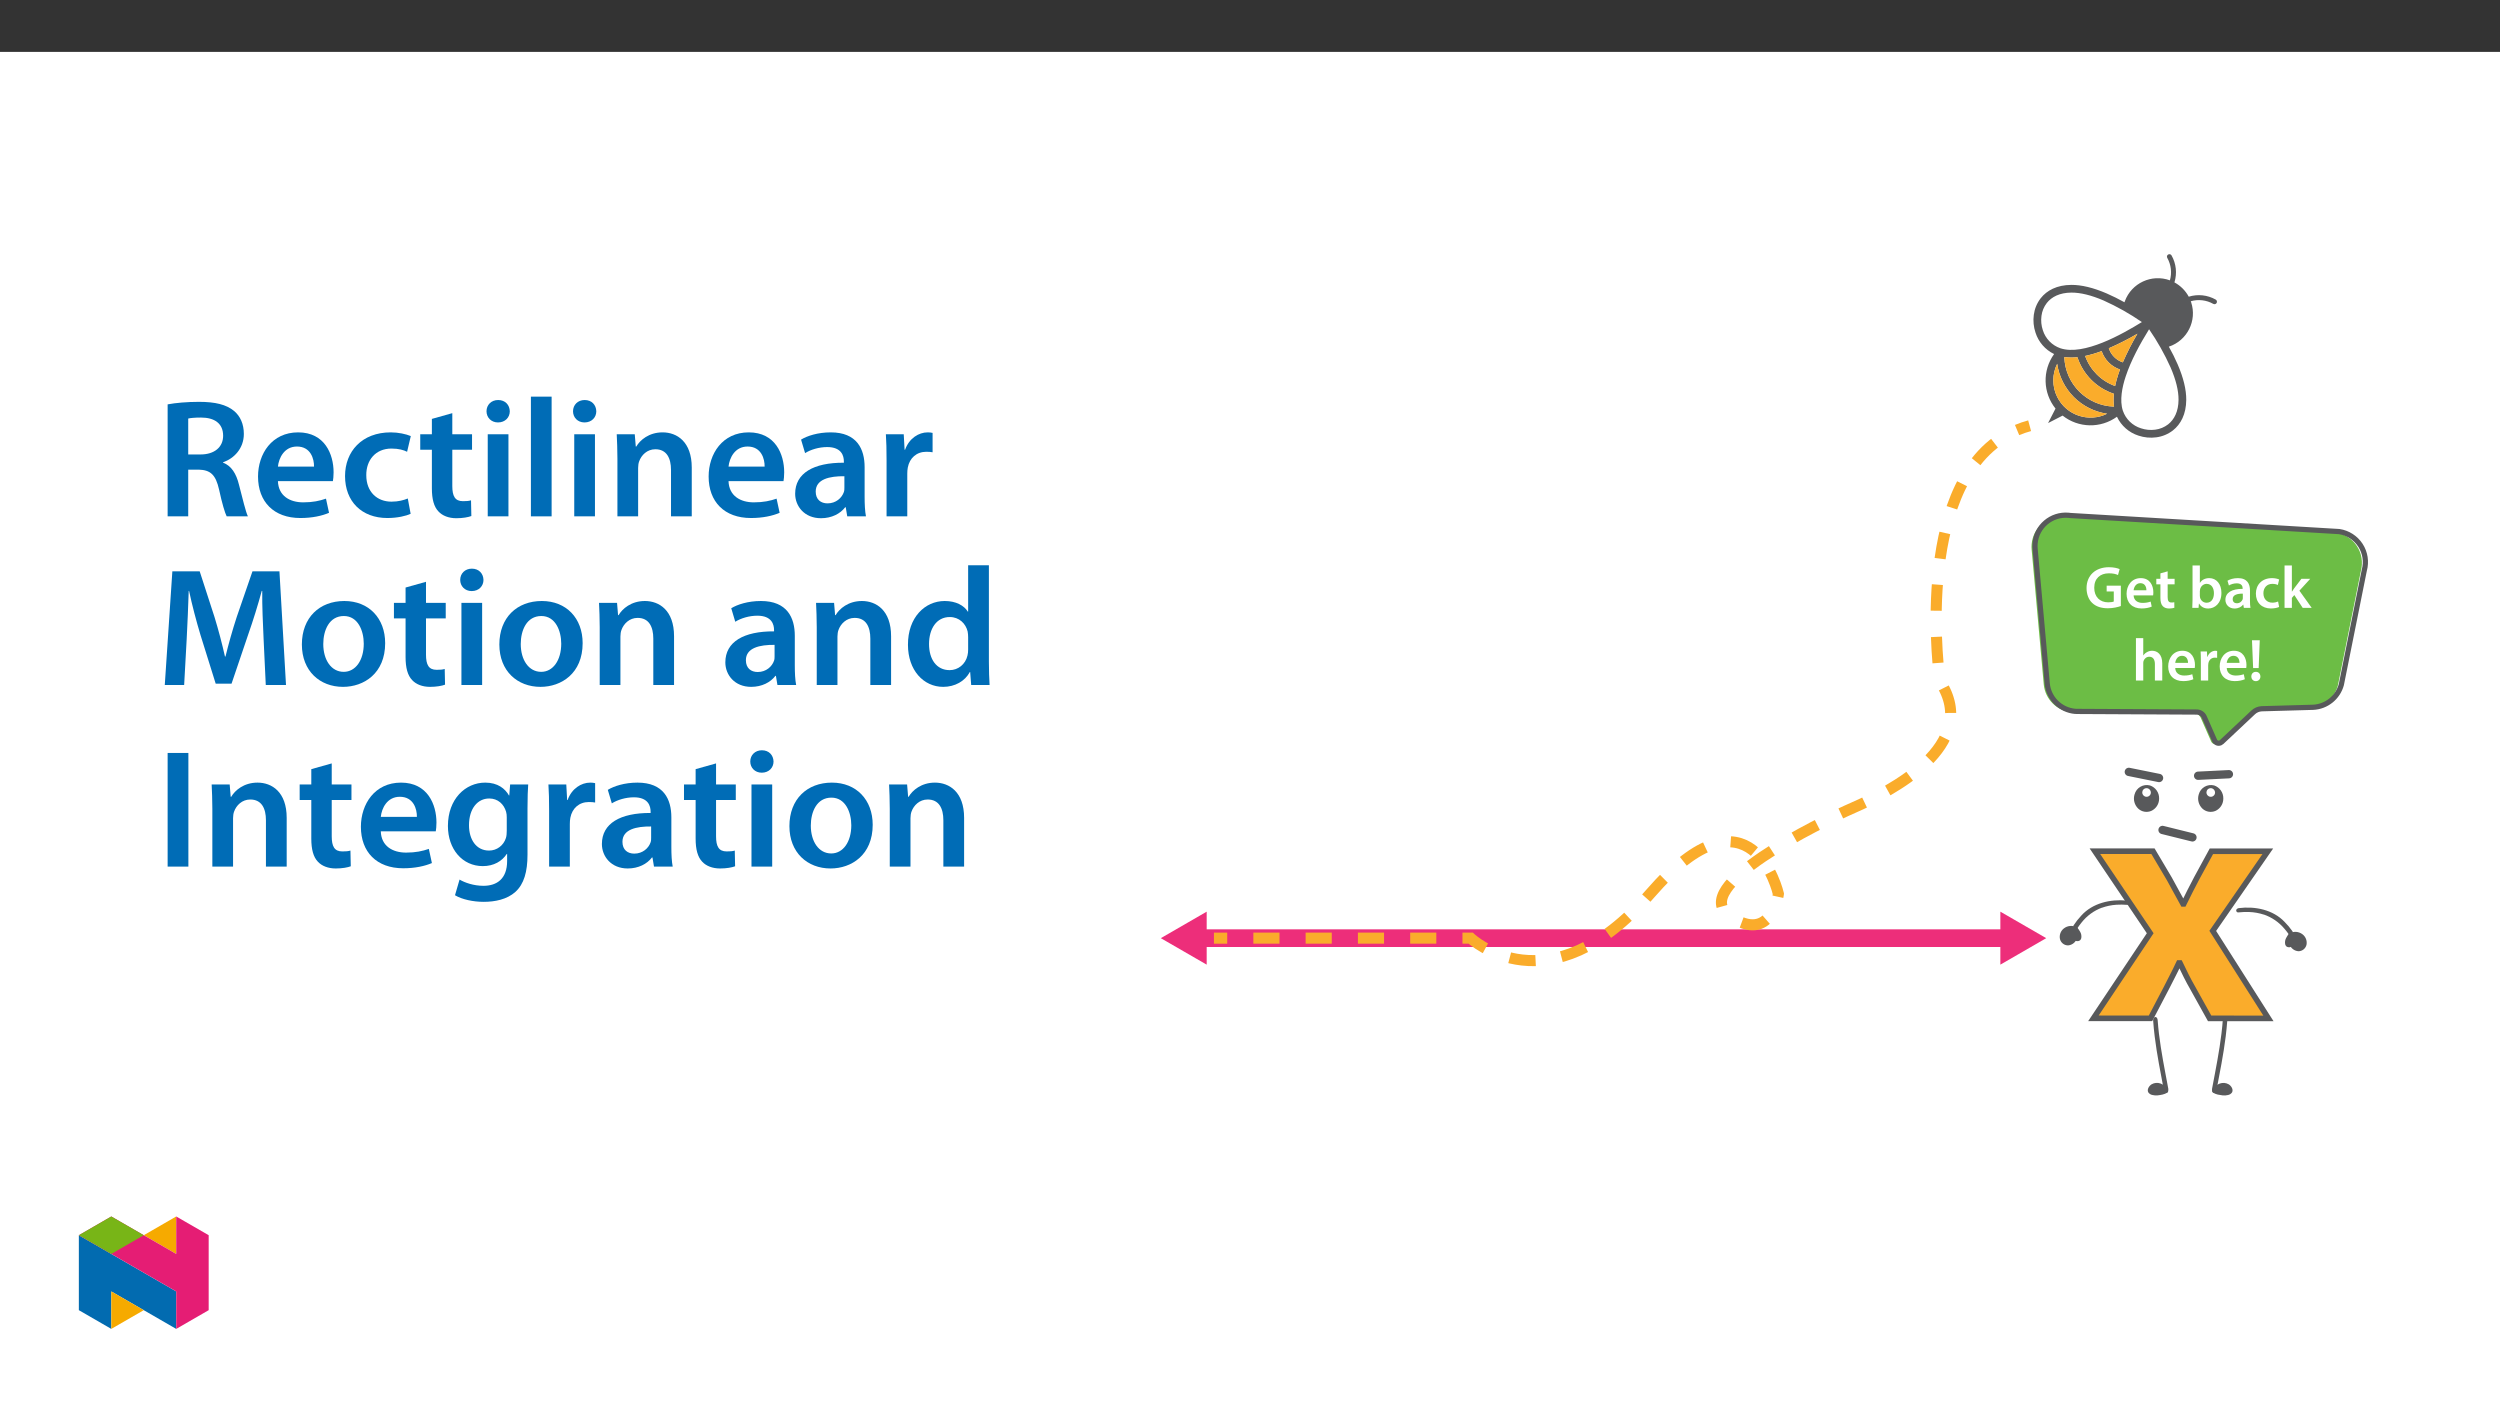 ﻿<?xml version="1.0" encoding="utf-8"?>
<svg xmlns="http://www.w3.org/2000/svg" xmlns:xlink="http://www.w3.org/1999/xlink" viewBox="0 0 960 540" version="1.1">
  <rect x="0" y="0" width="960" height="540" fill="#333333" stroke="none"/>
  <defs>
    <g>
      <symbol overflow="visible" id="glyph0-0">
        <path style="stroke:none;" d="M 0 0 L 65.625 0.031 L 65.672 -91.828 L 0.047 -91.859 Z M 32.844 -51.828 L 10.547 -85.297 L 55.172 -85.266 Z M 36.766 -45.922 L 59.094 -79.359 L 59.062 -12.438 Z M 10.5 -6.562 L 32.828 -40.016 L 55.125 -6.531 Z M 6.594 -79.391 L 28.891 -45.922 L 6.562 -12.469 Z M 6.594 -79.391 " />
      </symbol>
      <symbol overflow="visible" id="glyph0-1">
        <path style="stroke:none;" d="M 0.953 -64.172 L 22.188 -32.656 L 0.391 0 L 22.312 0.016 L 28.344 -11.531 C 29.922 -14.688 31.641 -17.828 33.219 -21.25 L 33.609 -21.25 C 35.188 -17.969 36.75 -14.688 38.578 -11.531 L 45.016 0.016 L 67.578 0.031 L 46.203 -33.578 L 67.359 -64.141 L 45.703 -64.156 L 40.062 -53.797 C 38.359 -50.641 36.766 -47.359 35.062 -43.953 L 34.797 -43.953 C 33.094 -46.969 31.391 -50.25 29.562 -53.531 L 23.266 -64.156 Z M 0.953 -64.172 " />
      </symbol>
      <symbol overflow="visible" id="glyph1-0">
        <path style="stroke:none;" d="M 0 0 L 11.453 0 L 11.453 -16.047 L 0 -16.047 Z M 5.734 -9.047 L 1.828 -14.906 L 9.625 -14.906 Z M 6.422 -8.016 L 10.312 -13.875 L 10.312 -2.172 Z M 1.828 -1.141 L 5.734 -6.984 L 9.625 -1.141 Z M 1.141 -13.875 L 5.047 -8.016 L 1.141 -2.172 Z M 1.141 -13.875 " />
      </symbol>
      <symbol overflow="visible" id="glyph1-1">
        <path style="stroke:none;" d="M 14 -8.531 L 8.547 -8.531 L 8.547 -6.297 L 11.281 -6.297 L 11.281 -2.438 C 10.906 -2.266 10.172 -2.125 9.141 -2.125 C 5.938 -2.125 3.781 -4.219 3.781 -7.719 C 3.781 -11.328 6.094 -13.266 9.391 -13.266 C 11.031 -13.266 12.062 -13 12.906 -12.609 L 13.531 -14.875 C 12.812 -15.219 11.328 -15.609 9.422 -15.609 C 4.312 -15.609 0.844 -12.5 0.828 -7.594 C 0.828 -5.25 1.609 -3.203 2.984 -1.906 C 4.453 -0.5 6.438 0.156 9.047 0.156 C 11.094 0.156 13.016 -0.344 14 -0.703 Z M 14 -8.531 " />
      </symbol>
      <symbol overflow="visible" id="glyph1-2">
        <path style="stroke:none;" d="M 10.984 -4.797 C 11.031 -5.047 11.078 -5.453 11.078 -5.984 C 11.078 -8.438 9.875 -11.422 6.25 -11.422 C 2.688 -11.422 0.797 -8.5 0.797 -5.406 C 0.797 -2 2.938 0.234 6.562 0.234 C 8.156 0.234 9.484 -0.062 10.453 -0.484 L 10.047 -2.406 C 9.172 -2.109 8.25 -1.906 6.938 -1.906 C 5.141 -1.906 3.578 -2.781 3.5 -4.797 Z M 3.5 -6.766 C 3.625 -7.906 4.359 -9.484 6.094 -9.484 C 7.984 -9.484 8.438 -7.797 8.406 -6.766 Z M 3.5 -6.766 " />
      </symbol>
      <symbol overflow="visible" id="glyph1-3">
        <path style="stroke:none;" d="M 1.969 -13.25 L 1.969 -11.156 L 0.391 -11.156 L 0.391 -9.047 L 1.969 -9.047 L 1.969 -3.812 C 1.969 -2.344 2.25 -1.312 2.859 -0.672 C 3.391 -0.094 4.234 0.25 5.297 0.25 C 6.172 0.25 6.922 0.109 7.328 -0.047 L 7.297 -2.172 C 6.969 -2.078 6.688 -2.062 6.188 -2.062 C 5.109 -2.062 4.75 -2.75 4.75 -4.125 L 4.75 -9.047 L 7.422 -9.047 L 7.422 -11.156 L 4.75 -11.156 L 4.75 -14.031 Z M 1.969 -13.25 " />
      </symbol>
      <symbol overflow="visible" id="glyph1-4">
        <path style="stroke:none;" d="M 1.516 -3.141 C 1.516 -2 1.469 -0.75 1.422 0 L 3.828 0 L 3.969 -1.672 L 4.016 -1.672 C 4.812 -0.297 6.094 0.25 7.547 0.25 C 10.062 0.25 12.609 -1.734 12.609 -5.75 C 12.625 -9.141 10.688 -11.422 7.953 -11.422 C 6.281 -11.422 5.062 -10.703 4.375 -9.625 L 4.328 -9.625 L 4.328 -16.281 L 1.516 -16.281 Z M 4.328 -6.422 C 4.328 -6.688 4.375 -6.938 4.422 -7.156 C 4.719 -8.391 5.781 -9.219 6.922 -9.219 C 8.797 -9.219 9.734 -7.609 9.734 -5.641 C 9.734 -3.375 8.672 -1.969 6.906 -1.969 C 5.688 -1.969 4.703 -2.797 4.406 -3.938 C 4.359 -4.156 4.328 -4.375 4.328 -4.609 Z M 4.328 -6.422 " />
      </symbol>
      <symbol overflow="visible" id="glyph1-5">
        <path style="stroke:none;" d="M 10.172 -6.688 C 10.172 -9.141 9.141 -11.422 5.562 -11.422 C 3.812 -11.422 2.359 -10.938 1.531 -10.422 L 2.078 -8.594 C 2.844 -9.078 3.984 -9.422 5.094 -9.422 C 7.062 -9.422 7.359 -8.203 7.359 -7.469 L 7.359 -7.297 C 3.234 -7.312 0.734 -5.875 0.734 -3.078 C 0.734 -1.375 2 0.25 4.234 0.25 C 5.703 0.25 6.875 -0.359 7.547 -1.234 L 7.609 -1.234 L 7.812 0 L 10.359 0 C 10.219 -0.688 10.172 -1.672 10.172 -2.688 Z M 7.422 -3.922 C 7.422 -3.719 7.422 -3.5 7.359 -3.297 C 7.078 -2.5 6.281 -1.766 5.141 -1.766 C 4.234 -1.766 3.531 -2.266 3.531 -3.375 C 3.531 -5.062 5.438 -5.484 7.422 -5.453 Z M 7.422 -3.922 " />
      </symbol>
      <symbol overflow="visible" id="glyph1-6">
        <path style="stroke:none;" d="M 9.328 -2.438 C 8.781 -2.203 8.062 -2 7.109 -2 C 5.188 -2 3.688 -3.297 3.688 -5.594 C 3.672 -7.641 4.953 -9.219 7.109 -9.219 C 8.109 -9.219 8.781 -9.016 9.234 -8.781 L 9.734 -10.906 C 9.094 -11.188 8.047 -11.422 7.016 -11.422 C 3.094 -11.422 0.797 -8.828 0.797 -5.484 C 0.797 -2.016 3.078 0.234 6.562 0.234 C 7.953 0.234 9.125 -0.062 9.719 -0.344 Z M 9.328 -2.438 " />
      </symbol>
      <symbol overflow="visible" id="glyph1-7">
        <path style="stroke:none;" d="M 4.328 -16.281 L 1.516 -16.281 L 1.516 0 L 4.328 0 L 4.328 -3.812 L 5.266 -4.922 L 8.484 0 L 11.938 0 L 7.219 -6.594 L 11.375 -11.156 L 7.984 -11.156 L 5.25 -7.562 C 4.969 -7.172 4.656 -6.688 4.375 -6.25 L 4.328 -6.25 Z M 4.328 -16.281 " />
      </symbol>
      <symbol overflow="visible" id="glyph1-8">
        <path style="stroke:none;" d="M 1.516 0 L 4.328 0 L 4.328 -6.688 C 4.328 -6.984 4.359 -7.297 4.453 -7.547 C 4.766 -8.391 5.547 -9.125 6.641 -9.125 C 8.203 -9.125 8.797 -7.891 8.797 -6.281 L 8.797 0 L 11.625 0 L 11.625 -6.578 C 11.625 -10.156 9.625 -11.422 7.719 -11.422 C 7.016 -11.422 6.344 -11.234 5.781 -10.906 C 5.203 -10.609 4.719 -10.172 4.375 -9.656 L 4.328 -9.656 L 4.328 -16.281 L 1.516 -16.281 Z M 1.516 0 " />
      </symbol>
      <symbol overflow="visible" id="glyph1-9">
        <path style="stroke:none;" d="M 1.516 0 L 4.328 0 L 4.328 -5.797 C 4.328 -6.094 4.359 -6.391 4.406 -6.641 C 4.656 -7.938 5.594 -8.781 6.922 -8.781 C 7.266 -8.781 7.516 -8.75 7.766 -8.703 L 7.766 -11.344 C 7.547 -11.391 7.375 -11.422 7.109 -11.422 C 5.891 -11.422 4.578 -10.609 4.031 -9.047 L 3.969 -9.047 L 3.844 -11.156 L 1.422 -11.156 C 1.484 -10.172 1.516 -9.078 1.516 -7.562 Z M 1.516 0 " />
      </symbol>
      <symbol overflow="visible" id="glyph1-10">
        <path style="stroke:none;" d="M 3.938 -4.766 L 4.359 -15.453 L 1.375 -15.453 L 1.812 -4.766 Z M 2.844 0.25 C 3.922 0.25 4.609 -0.531 4.609 -1.531 C 4.578 -2.594 3.922 -3.328 2.859 -3.328 C 1.828 -3.328 1.125 -2.594 1.125 -1.531 C 1.125 -0.531 1.828 0.25 2.844 0.25 Z M 2.844 0.25 " />
      </symbol>
      <symbol overflow="visible" id="glyph2-0">
        <path style="stroke:none;" d="M 0 0 L 32.375 0 L 32.375 -45.328 L 0 -45.328 Z M 16.188 -25.578 L 5.188 -42.094 L 27.188 -42.094 Z M 18.125 -22.656 L 29.141 -39.172 L 29.141 -6.156 Z M 5.188 -3.234 L 16.188 -19.75 L 27.188 -3.234 Z M 3.234 -39.172 L 14.25 -22.656 L 3.234 -6.156 Z M 3.234 -39.172 " />
      </symbol>
      <symbol overflow="visible" id="glyph2-1">
        <path style="stroke:none;" d="M 4.594 0 L 12.5 0 L 12.5 -17.938 L 16.516 -17.938 C 21.047 -17.812 23.047 -16 24.344 -10.297 C 25.516 -4.859 26.609 -1.297 27.266 0 L 35.422 0 C 34.578 -1.688 33.406 -6.734 31.984 -12.172 C 30.953 -16.375 29.078 -19.422 25.906 -20.594 L 25.906 -20.781 C 30.047 -22.203 33.859 -26.031 33.859 -31.656 C 33.859 -35.422 32.5 -38.469 30.109 -40.469 C 27.125 -42.922 22.922 -43.969 16.641 -43.969 C 12.047 -43.969 7.641 -43.578 4.594 -43 Z M 12.5 -37.562 C 13.281 -37.75 14.891 -37.938 17.422 -37.938 C 22.594 -37.938 25.906 -35.672 25.906 -30.953 C 25.906 -26.609 22.594 -23.766 17.219 -23.766 L 12.5 -23.766 Z M 12.5 -37.562 " />
      </symbol>
      <symbol overflow="visible" id="glyph2-2">
        <path style="stroke:none;" d="M 31.016 -13.531 C 31.141 -14.25 31.281 -15.406 31.281 -16.906 C 31.281 -23.828 27.906 -32.25 17.672 -32.25 C 7.578 -32.25 2.266 -24.016 2.266 -15.281 C 2.266 -5.641 8.281 0.641 18.516 0.641 C 23.047 0.641 26.812 -0.188 29.531 -1.359 L 28.359 -6.797 C 25.906 -5.953 23.312 -5.375 19.625 -5.375 C 14.5 -5.375 10.094 -7.828 9.906 -13.531 Z M 9.906 -19.094 C 10.234 -22.344 12.297 -26.812 17.219 -26.812 C 22.531 -26.812 23.828 -22.016 23.766 -19.094 Z M 9.906 -19.094 " />
      </symbol>
      <symbol overflow="visible" id="glyph2-3">
        <path style="stroke:none;" d="M 26.359 -6.859 C 24.797 -6.219 22.797 -5.641 20.078 -5.641 C 14.641 -5.641 10.422 -9.328 10.422 -15.797 C 10.359 -21.562 13.984 -26.031 20.078 -26.031 C 22.922 -26.031 24.797 -25.453 26.094 -24.797 L 27.516 -30.828 C 25.703 -31.594 22.734 -32.25 19.812 -32.25 C 8.734 -32.25 2.266 -24.922 2.266 -15.469 C 2.266 -5.703 8.672 0.641 18.516 0.641 C 22.469 0.641 25.766 -0.188 27.453 -0.969 Z M 26.359 -6.859 " />
      </symbol>
      <symbol overflow="visible" id="glyph2-4">
        <path style="stroke:none;" d="M 5.562 -37.422 L 5.562 -31.531 L 1.094 -31.531 L 1.094 -25.578 L 5.562 -25.578 L 5.562 -10.75 C 5.562 -6.609 6.344 -3.688 8.094 -1.875 C 9.578 -0.266 11.984 0.719 14.953 0.719 C 17.422 0.719 19.547 0.328 20.719 -0.125 L 20.594 -6.156 C 19.688 -5.891 18.906 -5.828 17.484 -5.828 C 14.438 -5.828 13.406 -7.766 13.406 -11.656 L 13.406 -25.578 L 20.984 -25.578 L 20.984 -31.531 L 13.406 -31.531 L 13.406 -39.625 Z M 5.562 -37.422 " />
      </symbol>
      <symbol overflow="visible" id="glyph2-5">
        <path style="stroke:none;" d="M 12.234 0 L 12.234 -31.531 L 4.281 -31.531 L 4.281 0 Z M 8.281 -44.672 C 5.641 -44.672 3.812 -42.797 3.812 -40.344 C 3.812 -38.016 5.562 -36.062 8.219 -36.062 C 11 -36.062 12.75 -38.016 12.75 -40.344 C 12.688 -42.797 11 -44.672 8.281 -44.672 Z M 8.281 -44.672 " />
      </symbol>
      <symbol overflow="visible" id="glyph2-6">
        <path style="stroke:none;" d="M 4.281 0 L 12.234 0 L 12.234 -45.969 L 4.281 -45.969 Z M 4.281 0 " />
      </symbol>
      <symbol overflow="visible" id="glyph2-7">
        <path style="stroke:none;" d="M 4.281 0 L 12.234 0 L 12.234 -18.578 C 12.234 -19.484 12.375 -20.469 12.625 -21.109 C 13.469 -23.5 15.672 -25.766 18.844 -25.766 C 23.188 -25.766 24.859 -22.344 24.859 -17.812 L 24.859 0 L 32.828 0 L 32.828 -18.719 C 32.828 -28.688 27.125 -32.25 21.625 -32.25 C 16.375 -32.25 12.953 -29.266 11.531 -26.812 L 11.328 -26.812 L 10.938 -31.531 L 4.016 -31.531 C 4.141 -28.812 4.281 -25.766 4.281 -22.141 Z M 4.281 0 " />
      </symbol>
      <symbol overflow="visible" id="glyph2-8">
        <path style="stroke:none;" d="M 28.75 -18.906 C 28.75 -25.828 25.828 -32.25 15.734 -32.25 C 10.75 -32.25 6.672 -30.891 4.344 -29.469 L 5.891 -24.281 C 8.031 -25.641 11.266 -26.609 14.375 -26.609 C 19.938 -26.609 20.781 -23.188 20.781 -21.109 L 20.781 -20.594 C 9.125 -20.656 2.078 -16.578 2.078 -8.672 C 2.078 -3.891 5.641 0.719 11.984 0.719 C 16.125 0.719 19.422 -1.031 21.297 -3.5 L 21.5 -3.5 L 22.078 0 L 29.266 0 C 28.875 -1.938 28.75 -4.734 28.75 -7.578 Z M 20.984 -11.078 C 20.984 -10.484 20.984 -9.906 20.781 -9.328 C 20 -7.062 17.734 -4.984 14.5 -4.984 C 11.984 -4.984 9.969 -6.406 9.969 -9.516 C 9.969 -14.312 15.344 -15.469 20.984 -15.406 Z M 20.984 -11.078 " />
      </symbol>
      <symbol overflow="visible" id="glyph2-9">
        <path style="stroke:none;" d="M 4.281 0 L 12.234 0 L 12.234 -16.375 C 12.234 -17.219 12.297 -18.062 12.438 -18.781 C 13.141 -22.406 15.797 -24.797 19.547 -24.797 C 20.531 -24.797 21.234 -24.734 21.953 -24.609 L 21.953 -32.047 C 21.297 -32.188 20.844 -32.25 20.078 -32.25 C 16.641 -32.25 12.953 -29.984 11.391 -25.578 L 11.203 -25.578 L 10.875 -31.531 L 4.016 -31.531 C 4.203 -28.75 4.281 -25.641 4.281 -21.375 Z M 4.281 0 " />
      </symbol>
      <symbol overflow="visible" id="glyph2-10">
        <path style="stroke:none;" d="M 42.281 0 L 50.047 0 L 47.531 -43.641 L 37.172 -43.641 L 31.141 -26.156 C 29.469 -21.047 27.969 -15.672 26.812 -10.938 L 26.609 -10.938 C 25.516 -15.797 24.156 -20.984 22.594 -26.094 L 16.906 -43.641 L 6.406 -43.641 L 3.5 0 L 10.938 0 L 11.906 -17.547 C 12.234 -23.5 12.5 -30.438 12.688 -36.125 L 12.828 -36.125 C 13.984 -30.688 15.547 -24.734 17.219 -19.172 L 23.047 -0.516 L 29.141 -0.516 L 35.547 -19.422 C 37.484 -24.922 39.297 -30.828 40.734 -36.125 L 40.922 -36.125 C 40.859 -30.234 41.188 -23.438 41.438 -17.812 Z M 42.281 0 " />
      </symbol>
      <symbol overflow="visible" id="glyph2-11">
        <path style="stroke:none;" d="M 18.578 -32.25 C 9.062 -32.25 2.266 -25.906 2.266 -15.547 C 2.266 -5.375 9.188 0.719 18.062 0.719 C 26.094 0.719 34.25 -4.469 34.25 -16.062 C 34.25 -25.641 27.969 -32.25 18.578 -32.25 Z M 18.391 -26.484 C 23.828 -26.484 26.031 -20.781 26.031 -15.859 C 26.031 -9.453 22.859 -5.047 18.328 -5.047 C 13.531 -5.047 10.484 -9.641 10.484 -15.734 C 10.484 -20.984 12.75 -26.484 18.391 -26.484 Z M 18.391 -26.484 " />
      </symbol>
      <symbol overflow="visible" id="glyph2-12">
        <path style="stroke:none;" d="M 25.375 -45.969 L 25.375 -28.172 L 25.25 -28.172 C 23.828 -30.5 20.719 -32.25 16.375 -32.25 C 8.812 -32.25 2.203 -25.969 2.266 -15.406 C 2.266 -5.703 8.219 0.719 15.797 0.719 C 20.328 0.719 24.156 -1.484 26.031 -4.984 L 26.156 -4.984 L 26.547 0 L 33.609 0 C 33.469 -2.141 33.344 -5.641 33.344 -8.875 L 33.344 -45.969 Z M 25.375 -13.656 C 25.375 -12.828 25.312 -12.047 25.125 -11.328 C 24.344 -7.906 21.5 -5.703 18.266 -5.703 C 13.203 -5.703 10.359 -9.906 10.359 -15.734 C 10.359 -21.562 13.203 -26.094 18.328 -26.094 C 21.953 -26.094 24.469 -23.562 25.188 -20.531 C 25.312 -19.875 25.375 -19.031 25.375 -18.391 Z M 25.375 -13.656 " />
      </symbol>
      <symbol overflow="visible" id="glyph2-13">
        <path style="stroke:none;" d="M 4.594 -43.641 L 4.594 0 L 12.562 0 L 12.562 -43.641 Z M 4.594 -43.641 " />
      </symbol>
      <symbol overflow="visible" id="glyph2-14">
        <path style="stroke:none;" d="M 32.828 -22.469 C 32.828 -26.812 32.953 -29.391 33.094 -31.531 L 26.156 -31.531 L 25.828 -27.328 L 25.703 -27.328 C 24.219 -29.922 21.438 -32.25 16.578 -32.25 C 9 -32.25 2.266 -25.969 2.266 -15.609 C 2.266 -6.672 7.828 -0.188 15.672 -0.188 C 19.875 -0.188 23.047 -2.078 24.859 -4.859 L 25 -4.859 L 25 -2.141 C 25 4.656 21.109 7.375 15.922 7.375 C 12.109 7.375 8.734 6.156 6.734 4.984 L 4.984 11 C 7.703 12.625 11.984 13.531 16 13.531 C 20.328 13.531 24.922 12.625 28.172 9.719 C 31.469 6.734 32.828 2 32.828 -4.594 Z M 24.859 -13.797 C 24.859 -12.891 24.797 -11.781 24.547 -11 C 23.641 -8.094 21.047 -6.156 18.062 -6.156 C 13.078 -6.156 10.359 -10.484 10.359 -15.859 C 10.359 -22.281 13.656 -26.156 18.125 -26.156 C 21.5 -26.156 23.766 -23.953 24.609 -21.047 C 24.797 -20.391 24.859 -19.688 24.859 -18.906 Z M 24.859 -13.797 " />
      </symbol>
    </g>
    <clipPath id="clip1">
      <path d="M 445.75 350 L 464 350 L 464 371 L 445.75 371 Z M 445.75 350 " />
    </clipPath>
    <clipPath id="clip2">
      <path d="M 445.75 107 L 831 107 L 831 424.949 L 445.75 424.949 Z M 445.75 107 " />
    </clipPath>
    <clipPath id="clip4">
      <path d="M 0.469 46 L 68.648 46 L 68.648 111 L 0.469 111 Z M 0.469 46 " />
    </clipPath>
    <clipPath id="clip3">
      <rect width="69" height="144" />
    </clipPath>
    <g id="surface7" clip-path="url(#clip3)">
      <g clip-path="url(#clip4)" clip-rule="nonzero">
        <g style="fill:rgb(98%,67.499%,16.899%);fill-opacity:1;">
          <use xlink:href="#glyph0-1" x="0.483" y="110.581" />
        </g>
      </g>
    </g>
    <clipPath id="clip5">
      <path d="M 801 280 L 874 280 L 874 424.949 L 801 424.949 Z M 801 280 " />
    </clipPath>
    <clipPath id="clip7">
      <path d="M 0.703 16 L 72.281 16 L 72.281 142 L 0.703 142 Z M 0.703 16 " />
    </clipPath>
    <clipPath id="clip6">
      <rect width="73" height="145" />
    </clipPath>
    <g id="surface6" clip-path="url(#clip6)">
      <g clip-path="url(#clip7)" clip-rule="nonzero">
        <path style="fill:none;stroke-width:2.535;stroke-linecap:butt;stroke-linejoin:miter;stroke:rgb(34.499%,34.9%,35.699%);stroke-opacity:1;stroke-miterlimit:10;" d="M -0 0.001 L 24.995 -37.067 L -0.653 -75.5 L 25.128 -75.513 L 32.238 -61.929 C 34.094 -58.225 36.102 -54.521 37.954 -50.509 L 38.419 -50.509 C 40.271 -54.369 42.123 -58.229 44.283 -61.933 L 51.838 -75.527 L 78.396 -75.536 L 53.249 -36.001 L 78.125 -0.04 L 52.647 -0.026 L 46.006 -12.223 C 43.993 -15.927 42.141 -19.783 40.133 -23.799 L 39.82 -23.799 C 37.817 -20.247 35.813 -16.387 33.653 -12.522 L 26.245 -0.013 Z M -0 0.001 " transform="matrix(0.85,0,0,-0.85,3.434,46.853)" />
      </g>
    </g>
    <clipPath id="clip8">
      <path d="M 753 169 L 909.316 169 L 909.316 314 L 753 314 Z M 753 169 " />
    </clipPath>
    <clipPath id="clip9">
      <path d="M 780 97.605 L 852 97.605 L 852 169 L 780 169 Z M 780 97.605 " />
    </clipPath>
    <clipPath id="clip10">
      <path d="M 30.277 474 L 68 474 L 68 510.301 L 30.277 510.301 Z M 30.277 474 " />
    </clipPath>
    <clipPath id="clip11">
      <path d="M 42 495 L 56 495 L 56 510.301 L 42 510.301 Z M 42 495 " />
    </clipPath>
    <clipPath id="clip12">
      <path d="M 55 467.125 L 68 467.125 L 68 482 L 55 482 Z M 55 467.125 " />
    </clipPath>
    <clipPath id="clip13">
      <path d="M 30.277 467.125 L 80.133 467.125 L 80.133 510.301 L 30.277 510.301 Z M 30.277 467.125 " />
    </clipPath>
    <clipPath id="clip14">
      <path d="M 30.277 467.125 L 56 467.125 L 56 482 L 30.277 482 Z M 30.277 467.125 " />
    </clipPath>
  </defs>
  <g id="surface1">
    <path style=" stroke:none;fill-rule:nonzero;fill:rgb(100%,100%,100%);fill-opacity:1;" d="M 0 559.926 L 960 559.926 L 960 19.926 L 0 19.926 Z M 0 559.926 " />
    <path style="fill:none;stroke-width:8;stroke-linecap:round;stroke-linejoin:round;stroke:rgb(92.899%,17.999%,47.8%);stroke-opacity:1;stroke-miterlimit:4;" d="M 0.001 0 L 365.557 0 " transform="matrix(0.85,0,0,-0.85,460.389,360.254)" />
    <g clip-path="url(#clip1)" clip-rule="nonzero">
      <path style=" stroke:none;fill-rule:nonzero;fill:rgb(92.899%,17.999%,47.8%);fill-opacity:1;" d="M 445.75 360.254 L 463.367 370.426 L 463.367 350.082 Z M 445.75 360.254 " />
    </g>
    <path style=" stroke:none;fill-rule:nonzero;fill:rgb(92.899%,17.999%,47.8%);fill-opacity:1;" d="M 768.137 370.426 L 785.75 360.254 L 768.137 350.082 Z M 768.137 370.426 " />
    <path style="fill:none;stroke-width:5;stroke-linecap:butt;stroke-linejoin:miter;stroke:rgb(98%,67.499%,16.899%);stroke-opacity:1;stroke-miterlimit:10;" d="M 0.002 0 L 5.999 0 " transform="matrix(0.85,0,0,-0.85,466.151,360.254)" />
    <g clip-path="url(#clip2)" clip-rule="nonzero">
      <path style="fill:none;stroke-width:5;stroke-linecap:butt;stroke-linejoin:miter;stroke:rgb(98%,67.499%,16.899%);stroke-opacity:1;stroke-dasharray:11.808,11.808;stroke-miterlimit:10;" d="M 0.002 0 L 98.191 0 C 98.191 0 133.191 -33.001 179.193 20 C 225.19 73.001 237.194 20 237.194 20 C 237.194 20 234.193 -3.001 215.19 10 C 196.192 23.001 255.19 51.999 271.192 58.998 C 287.194 66.002 329.193 86.999 310.19 116.002 C 310.19 116.002 297.727 202.376 339.735 226.926 " transform="matrix(0.85,0,0,-0.85,481.287,360.254)" />
    </g>
    <path style="fill:none;stroke-width:5;stroke-linecap:butt;stroke-linejoin:miter;stroke:rgb(98%,67.499%,16.899%);stroke-opacity:1;stroke-miterlimit:10;" d="M 0.002 -0.002 C 1.849 0.77 3.742 1.418 5.673 1.942 " transform="matrix(0.85,0,0,-0.85,774.553,165.131)" />
    <use xlink:href="#surface7" transform="matrix(1,0,0,1,803,280)" />
    <path style=" stroke:none;fill-rule:nonzero;fill:rgb(34.499%,34.9%,35.699%);fill-opacity:1;" d="M 816.812 347.461 C 815.422 347.352 814.027 347.34 812.637 347.422 L 812.691 347.426 C 810.777 347.547 808.891 347.938 807.086 348.59 L 807.148 348.539 C 804.07 349.684 801.367 351.656 799.332 354.238 C 799.066 354.559 798.812 354.891 798.562 355.227 C 798.434 355.406 798.305 355.59 798.176 355.773 C 798.117 355.855 798.059 355.945 798 356.031 C 797.938 356.121 798.016 356.004 798.023 355.996 C 797.98 356.059 797.938 356.125 797.895 356.191 C 797.66 356.641 797.117 356.828 796.656 356.617 C 796.199 356.387 796.012 355.836 796.23 355.379 C 797.113 354.02 798.117 352.746 799.23 351.57 C 803.562 346.766 810.402 345.215 816.652 345.82 C 817.168 345.906 817.723 346.23 817.629 346.859 C 817.562 347.246 817.199 347.512 816.812 347.461 Z M 816.812 347.461 " />
    <path style=" stroke:none;fill-rule:nonzero;fill:rgb(34.499%,34.9%,35.699%);fill-opacity:1;" d="M 796.98 356.777 C 796.773 356.656 796.551 356.559 796.32 356.492 C 796.098 356.426 795.867 356.387 795.633 356.375 C 794.027 356.195 792.504 357.141 791.957 358.664 C 791.398 359.914 791.918 361.383 793.137 362 C 795.012 362.836 796.797 360.961 797.102 359.066 C 797.168 358.762 797.199 358.445 797.195 358.133 C 797.191 357.84 797.152 357.547 797.082 357.262 C 797.051 357.117 797.016 356.957 796.98 356.777 " />
    <path style=" stroke:none;fill-rule:nonzero;fill:rgb(34.499%,34.9%,35.699%);fill-opacity:1;" d="M 796.613 357.523 C 796.457 357.434 796.293 357.355 796.125 357.293 C 796.27 357.344 795.996 357.266 795.996 357.266 C 795.914 357.246 795.828 357.227 795.742 357.215 C 795.719 357.215 795.441 357.203 795.637 357.203 C 795.57 357.203 795.504 357.203 795.438 357.207 C 795.305 357.215 795.172 357.223 795.039 357.242 C 794.973 357.25 794.906 357.258 794.84 357.27 C 794.809 357.277 794.59 357.324 794.789 357.277 C 794.656 357.309 794.527 357.344 794.402 357.383 C 794.293 357.418 794.191 357.457 794.086 357.504 C 794.027 357.527 793.965 357.555 793.906 357.586 C 794.09 357.496 793.836 357.629 793.801 357.648 C 793.688 357.719 793.578 357.797 793.473 357.879 C 793.438 357.906 793.402 357.934 793.367 357.965 C 793.516 357.836 793.348 357.988 793.328 358.008 C 793.23 358.105 793.141 358.215 793.059 358.324 C 793.039 358.348 792.922 358.543 793.016 358.383 C 792.961 358.473 792.91 358.566 792.863 358.66 C 792.805 358.781 792.754 358.906 792.703 359.031 C 792.676 359.098 792.648 359.156 792.625 359.223 C 792.699 359.023 792.629 359.234 792.621 359.27 C 792.59 359.398 792.57 359.531 792.559 359.664 C 792.578 359.449 792.562 359.664 792.562 359.703 C 792.566 359.77 792.57 359.836 792.578 359.902 C 792.582 359.965 792.594 360.031 792.602 360.094 C 792.633 360.305 792.547 359.938 792.613 360.137 C 792.656 360.262 792.699 360.383 792.742 360.504 C 792.816 360.699 792.652 360.367 792.762 360.543 C 792.793 360.59 792.816 360.637 792.848 360.68 C 792.875 360.727 792.906 360.77 792.938 360.812 C 792.965 360.844 792.988 360.879 793.02 360.91 C 792.945 360.836 792.941 360.828 793.004 360.895 C 793.098 360.984 793.191 361.066 793.293 361.148 C 793.453 361.273 793.145 361.078 793.328 361.168 C 793.379 361.191 793.426 361.219 793.473 361.242 C 793.523 361.266 793.57 361.285 793.621 361.305 C 793.812 361.391 793.445 361.273 793.648 361.312 C 793.738 361.332 793.977 361.426 794.059 361.387 L 793.953 361.379 C 793.992 361.379 794.031 361.379 794.07 361.379 C 794.125 361.375 794.184 361.371 794.238 361.367 C 794.277 361.359 794.316 361.355 794.352 361.352 C 794.543 361.328 794.18 361.406 794.363 361.348 C 794.473 361.312 794.582 361.281 794.688 361.234 C 794.738 361.215 794.902 361.176 794.703 361.234 C 794.777 361.203 794.844 361.164 794.906 361.117 C 794.988 361.062 795.07 361.008 795.145 360.945 C 795.195 360.91 795.238 360.871 795.285 360.836 C 795.121 360.973 795.273 360.84 795.305 360.809 C 795.477 360.633 795.633 360.445 795.777 360.242 C 795.648 360.418 795.773 360.246 795.793 360.211 C 795.836 360.141 795.879 360.066 795.918 359.996 C 795.984 359.863 796.047 359.734 796.102 359.594 C 796.117 359.559 796.133 359.52 796.148 359.48 C 796.164 359.441 796.176 359.402 796.191 359.363 C 796.152 359.477 796.148 359.484 796.176 359.395 C 796.211 359.254 796.246 359.117 796.277 358.973 C 796.312 358.785 796.344 358.594 796.363 358.402 C 796.363 358.383 796.367 358.238 796.367 358.371 C 796.367 358.254 796.367 358.141 796.359 358.027 C 796.324 357.629 796.254 357.234 796.152 356.848 C 796.117 356.391 796.457 355.988 796.914 355.949 C 797.367 355.926 797.758 356.258 797.809 356.707 L 797.836 356.84 C 797.867 356.984 797.812 356.742 797.84 356.871 C 797.863 356.973 797.887 357.074 797.91 357.176 C 797.965 357.41 798 357.648 798.016 357.891 C 798.035 358.336 798.004 358.781 797.918 359.223 C 797.809 359.84 797.59 360.434 797.27 360.969 C 796.645 362.145 795.473 362.922 794.148 363.035 C 792.684 363.039 791.402 362.051 791.035 360.633 C 790.691 359.094 791.266 357.496 792.508 356.527 C 793.891 355.441 795.773 355.246 797.348 356.031 C 797.758 356.234 797.93 356.73 797.727 357.145 C 797.523 357.555 797.027 357.727 796.613 357.523 Z M 796.613 357.523 " />
    <path style=" stroke:none;fill-rule:nonzero;fill:rgb(34.499%,34.9%,35.699%);fill-opacity:1;" d="M 797.883 359.477 C 797.879 359.609 797.871 359.746 797.875 359.883 C 797.875 359.918 797.879 359.957 797.887 359.996 L 797.871 359.926 C 797.836 359.895 797.684 359.691 797.648 359.715 C 797.672 359.73 797.691 359.742 797.719 359.754 C 797.762 359.77 797.75 359.77 797.688 359.746 C 797.625 359.73 797.617 359.727 797.66 359.738 C 797.688 359.746 797.715 359.75 797.742 359.754 C 797.879 359.789 797.688 359.734 797.688 359.754 L 797.742 359.754 C 797.812 359.746 797.812 359.746 797.742 359.762 C 797.684 359.777 797.672 359.777 797.715 359.766 C 797.738 359.758 797.762 359.75 797.789 359.738 C 797.762 359.715 797.617 359.848 797.602 359.867 C 797.703 359.762 797.508 359.98 797.574 359.902 C 797.609 359.863 797.559 359.996 797.57 359.906 C 797.574 359.844 797.594 359.777 797.605 359.719 C 797.621 359.645 797.617 359.629 797.617 359.715 C 797.617 359.586 797.613 359.461 797.594 359.336 C 797.586 359.273 797.582 359.238 797.598 359.324 C 797.586 359.262 797.566 359.199 797.547 359.141 C 797.516 359.027 797.477 358.918 797.43 358.812 C 797.41 358.766 797.387 358.719 797.367 358.672 C 797.426 358.801 797.352 358.645 797.336 358.621 C 797.281 358.52 797.215 358.426 797.156 358.328 C 796.879 357.883 796.57 357.461 796.227 357.066 L 797.602 356.129 C 798.055 356.68 798.27 357.383 798.203 358.094 C 798.176 358.41 798.148 358.734 798.094 359.047 C 798.07 359.176 798.047 359.305 798.016 359.434 C 797.953 359.672 797.836 359.895 797.684 360.09 C 797.383 360.434 796.859 360.469 796.512 360.172 C 796.176 359.863 796.141 359.352 796.43 359 C 796.551 358.832 796.379 359.125 796.383 359.125 C 796.398 359.074 796.41 359.027 796.418 358.977 C 796.441 358.855 796.461 358.738 796.48 358.617 C 796.52 358.375 796.543 358.121 796.559 357.875 C 796.555 357.961 796.559 357.895 796.555 357.848 C 796.551 357.793 796.543 357.738 796.539 357.688 C 796.535 357.625 796.523 357.578 796.543 357.668 C 796.535 357.621 796.52 357.574 796.504 357.527 C 796.492 357.48 796.473 357.434 796.453 357.387 C 796.383 357.195 796.504 357.434 796.434 357.344 C 796.367 357.25 796.305 357.152 796.227 357.066 C 795.973 356.688 796.066 356.168 796.445 355.91 C 796.828 355.668 797.336 355.762 797.602 356.129 C 798.059 356.645 798.453 357.211 798.781 357.82 C 799.184 358.508 799.344 359.312 799.227 360.102 C 799.176 360.512 798.965 360.887 798.641 361.145 C 798.32 361.359 797.93 361.445 797.547 361.398 C 797.141 361.371 796.77 361.18 796.512 360.871 C 796.273 360.496 796.176 360.051 796.227 359.613 C 796.203 359.16 796.535 358.766 796.988 358.715 C 797.441 358.684 797.84 359.023 797.883 359.477 " />
    <path style=" stroke:none;fill-rule:nonzero;fill:rgb(34.499%,34.9%,35.699%);fill-opacity:1;" d="M 859.551 350.363 C 860.938 350.215 862.332 350.164 863.723 350.207 L 863.668 350.211 C 865.586 350.277 867.48 350.613 869.305 351.211 L 869.242 351.16 C 872.352 352.219 875.113 354.113 877.219 356.633 C 877.492 356.949 877.758 357.273 878.016 357.602 C 878.152 357.777 878.285 357.957 878.418 358.133 C 878.48 358.219 878.539 358.305 878.602 358.387 C 878.664 358.473 878.586 358.363 878.578 358.352 C 878.621 358.418 878.668 358.48 878.711 358.547 C 878.957 358.988 879.508 359.156 879.961 358.934 C 880.41 358.691 880.582 358.137 880.352 357.684 C 879.43 356.352 878.391 355.105 877.242 353.965 C 872.773 349.285 865.891 347.934 859.664 348.719 C 859.152 348.82 858.605 349.16 858.719 349.785 C 858.797 350.168 859.164 350.426 859.551 350.363 " />
    <path style=" stroke:none;fill-rule:nonzero;fill:rgb(34.499%,34.9%,35.699%);fill-opacity:1;" d="M 879.645 359.105 C 879.848 358.977 880.062 358.875 880.293 358.801 C 880.516 358.73 880.742 358.684 880.977 358.66 C 882.578 358.438 884.125 359.34 884.719 360.848 C 885.312 362.078 884.836 363.562 883.633 364.219 C 881.785 365.105 879.945 363.281 879.586 361.398 C 879.512 361.094 879.473 360.777 879.469 360.465 C 879.461 360.172 879.492 359.879 879.555 359.59 C 879.582 359.449 879.609 359.289 879.645 359.105 " />
    <path style=" stroke:none;fill-rule:nonzero;fill:rgb(34.499%,34.9%,35.699%);fill-opacity:1;" d="M 880.031 359.84 C 880.184 359.742 880.344 359.66 880.512 359.594 C 880.367 359.648 880.641 359.562 880.641 359.562 C 880.723 359.539 880.809 359.523 880.895 359.508 C 880.918 359.504 881.191 359.484 880.996 359.488 C 881.062 359.488 881.129 359.488 881.195 359.488 C 881.332 359.492 881.465 359.5 881.598 359.512 C 881.664 359.52 881.73 359.527 881.797 359.535 C 881.828 359.539 882.047 359.582 881.848 359.539 C 881.98 359.566 882.109 359.598 882.238 359.637 C 882.344 359.668 882.449 359.703 882.555 359.746 C 882.617 359.77 882.676 359.797 882.738 359.824 C 882.555 359.742 882.812 359.863 882.844 359.883 C 882.961 359.949 883.074 360.023 883.18 360.105 C 883.219 360.129 883.25 360.16 883.285 360.188 C 883.133 360.062 883.305 360.211 883.328 360.23 C 883.43 360.328 883.52 360.43 883.609 360.539 C 883.625 360.562 883.75 360.75 883.652 360.594 C 883.707 360.684 883.762 360.773 883.812 360.867 C 883.875 360.988 883.926 361.109 883.98 361.234 C 884.008 361.297 884.039 361.359 884.062 361.422 C 883.984 361.227 884.062 361.434 884.07 361.469 C 884.105 361.598 884.129 361.73 884.145 361.863 C 884.117 361.648 884.141 361.863 884.141 361.902 C 884.141 361.969 884.137 362.035 884.133 362.102 C 884.129 362.164 884.117 362.23 884.113 362.293 C 884.09 362.504 884.164 362.137 884.102 362.336 C 884.062 362.461 884.023 362.582 883.98 362.707 C 883.914 362.902 884.07 362.566 883.965 362.746 C 883.938 362.793 883.914 362.84 883.887 362.887 C 883.855 362.934 883.828 362.977 883.797 363.02 C 883.773 363.055 883.746 363.09 883.723 363.121 C 883.789 363.043 883.797 363.039 883.734 363.105 C 883.641 363.199 883.551 363.281 883.453 363.367 C 883.297 363.5 883.602 363.293 883.418 363.387 C 883.371 363.414 883.324 363.441 883.273 363.469 C 883.227 363.492 883.176 363.512 883.129 363.535 C 882.938 363.625 883.301 363.496 883.102 363.543 C 883.016 363.566 882.777 363.664 882.691 363.625 L 882.801 363.617 C 882.762 363.617 882.723 363.617 882.684 363.617 C 882.629 363.617 882.57 363.617 882.512 363.613 C 882.477 363.609 882.438 363.602 882.398 363.598 C 882.207 363.582 882.574 363.648 882.387 363.598 C 882.277 363.566 882.168 363.539 882.062 363.496 C 882.012 363.477 881.844 363.441 882.043 363.496 C 881.973 363.465 881.902 363.43 881.84 363.383 C 881.754 363.332 881.672 363.277 881.594 363.219 C 881.547 363.184 881.5 363.148 881.453 363.109 C 881.621 363.246 881.465 363.113 881.434 363.086 C 881.254 362.918 881.094 362.73 880.945 362.535 C 881.074 362.703 880.949 362.535 880.93 362.504 C 880.883 362.434 880.84 362.363 880.797 362.289 C 880.727 362.16 880.66 362.031 880.602 361.898 C 880.582 361.859 880.566 361.82 880.551 361.781 C 880.535 361.742 880.52 361.703 880.508 361.664 C 880.547 361.777 880.551 361.789 880.52 361.699 C 880.48 361.559 880.441 361.422 880.41 361.281 C 880.367 361.09 880.332 360.902 880.305 360.711 C 880.305 360.688 880.297 360.547 880.301 360.68 C 880.297 360.562 880.293 360.449 880.297 360.336 C 880.32 359.934 880.379 359.539 880.473 359.148 C 880.496 358.691 880.145 358.301 879.688 358.273 C 879.234 358.262 878.848 358.609 878.812 359.059 L 878.789 359.191 C 878.762 359.336 878.809 359.094 878.785 359.223 C 878.766 359.324 878.742 359.426 878.727 359.527 C 878.676 359.766 878.648 360.004 878.637 360.246 C 878.629 360.691 878.676 361.141 878.773 361.574 C 878.902 362.188 879.137 362.773 879.477 363.305 C 880.129 364.457 881.328 365.199 882.652 365.277 C 884.117 365.238 885.371 364.215 885.699 362.789 C 885.996 361.238 885.375 359.656 884.105 358.727 C 882.695 357.68 880.805 357.539 879.258 358.371 C 878.848 358.582 878.695 359.086 878.906 359.492 C 879.121 359.898 879.621 360.055 880.031 359.84 " />
    <path style=" stroke:none;fill-rule:nonzero;fill:rgb(34.499%,34.9%,35.699%);fill-opacity:1;" d="M 878.816 361.828 C 878.824 361.961 878.84 362.098 878.836 362.234 C 878.836 362.27 878.836 362.309 878.832 362.348 L 878.84 362.277 C 878.875 362.246 879.023 362.039 879.062 362.062 C 879.039 362.078 879.016 362.09 878.992 362.102 C 878.949 362.121 878.957 362.117 879.02 362.094 C 879.082 362.074 879.094 362.07 879.047 362.082 C 879.02 362.09 878.992 362.098 878.965 362.102 C 878.832 362.141 879.02 362.082 879.023 362.102 L 878.969 362.102 C 878.895 362.094 878.895 362.098 878.965 362.109 C 879.027 362.125 879.035 362.125 878.996 362.113 C 878.969 362.105 878.945 362.098 878.922 362.09 C 878.949 362.062 879.094 362.195 879.109 362.211 C 879.008 362.109 879.211 362.32 879.141 362.246 C 879.102 362.207 879.156 362.34 879.145 362.246 C 879.137 362.188 879.117 362.121 879.102 362.062 C 879.082 361.988 879.086 361.973 879.094 362.059 C 879.086 361.934 879.09 361.809 879.102 361.68 C 879.109 361.617 879.113 361.582 879.098 361.668 C 879.109 361.605 879.125 361.543 879.145 361.48 C 879.172 361.371 879.211 361.258 879.254 361.152 C 879.27 361.105 879.293 361.059 879.312 361.008 C 879.258 361.141 879.324 360.984 879.34 360.957 C 879.395 360.855 879.453 360.758 879.512 360.66 C 879.773 360.207 880.074 359.777 880.402 359.371 L 879.004 358.477 C 878.566 359.039 878.371 359.75 878.457 360.457 C 878.496 360.773 878.531 361.094 878.594 361.406 C 878.621 361.535 878.648 361.664 878.684 361.789 C 878.754 362.027 878.875 362.246 879.035 362.438 C 879.348 362.773 879.871 362.793 880.211 362.484 C 880.535 362.168 880.555 361.652 880.258 361.312 C 880.133 361.148 880.312 361.438 880.305 361.438 C 880.301 361.438 880.273 361.297 880.27 361.285 C 880.242 361.168 880.219 361.051 880.195 360.934 C 880.148 360.691 880.117 360.438 880.094 360.191 C 880.102 360.277 880.098 360.211 880.098 360.164 C 880.102 360.109 880.105 360.055 880.109 360.004 C 880.113 359.941 880.121 359.895 880.105 359.984 C 880.113 359.934 880.125 359.887 880.141 359.84 C 880.152 359.793 880.168 359.746 880.184 359.703 C 880.25 359.508 880.141 359.75 880.203 359.656 C 880.27 359.562 880.328 359.465 880.402 359.371 C 880.648 358.984 880.535 358.473 880.152 358.223 C 879.762 357.992 879.258 358.102 879.004 358.477 C 878.562 359.004 878.18 359.582 877.871 360.199 C 877.488 360.898 877.355 361.707 877.492 362.492 C 877.555 362.902 877.777 363.27 878.109 363.52 C 878.438 363.723 878.828 363.801 879.211 363.742 C 879.613 363.703 879.98 363.504 880.23 363.184 C 880.453 362.805 880.543 362.355 880.477 361.918 C 880.488 361.465 880.145 361.078 879.691 361.043 C 879.234 361.027 878.848 361.375 878.816 361.828 " />
    <path style=" stroke:none;fill-rule:nonzero;fill:rgb(34.499%,34.9%,35.699%);fill-opacity:1;" d="M 828.547 391.793 C 828.598 392.523 828.641 393.262 828.734 393.996 L 828.734 393.949 C 828.73 394.062 828.738 394.176 828.754 394.289 C 828.836 395.152 828.93 396.016 829.031 396.875 C 829.238 398.617 829.48 400.348 829.746 402.074 C 830.277 405.508 830.898 408.91 831.539 412.301 C 831.898 414.227 832.266 416.145 832.621 418.07 C 832.738 418.703 832.473 419.461 832.012 419.609 C 831.551 419.762 831.062 419.414 830.938 418.734 C 829.66 411.863 828.266 405.023 827.406 398.016 C 827.281 396.988 827.168 395.957 827.062 394.926 C 826.965 393.895 826.875 392.855 826.801 391.809 C 826.754 391.145 827.234 390.496 827.676 390.52 C 828.188 390.543 828.496 391.074 828.547 391.793 " />
    <path style=" stroke:none;fill-rule:nonzero;fill:rgb(34.499%,34.9%,35.699%);fill-opacity:1;" d="M 831.828 418.949 C 831.629 419.066 831.422 419.172 831.211 419.266 C 830.996 419.359 830.777 419.445 830.551 419.52 C 829.617 419.762 828.656 419.891 827.691 419.902 C 827.453 419.895 827.215 419.863 826.98 419.816 C 826.801 419.781 826.625 419.73 826.453 419.672 C 826.273 419.613 826.102 419.535 825.938 419.434 C 825.484 419.148 825.352 418.551 825.637 418.102 C 825.891 417.598 826.293 417.184 826.789 416.914 C 826.922 416.844 827.062 416.785 827.207 416.738 C 828.555 416.34 830.012 416.742 830.965 417.777 C 831.051 417.863 831.137 417.953 831.215 418.047 C 831.312 418.285 831.57 418.414 831.672 418.656 C 831.727 418.75 831.781 418.852 831.828 418.949 " />
    <path style=" stroke:none;fill-rule:nonzero;fill:rgb(34.499%,34.9%,35.699%);fill-opacity:1;" d="M 832.203 419.598 C 831.652 419.922 831.051 420.164 830.426 420.309 C 829.801 420.449 829.168 420.555 828.531 420.621 C 827.871 420.688 827.203 420.645 826.562 420.484 C 825.906 420.379 825.324 420.012 824.945 419.469 C 824.34 418.324 825.27 416.953 826.242 416.359 C 827.277 415.77 828.516 415.66 829.637 416.066 C 830.277 416.289 830.859 416.645 831.352 417.109 C 831.453 417.207 831.551 417.305 831.645 417.41 C 831.727 417.488 831.797 417.574 831.863 417.668 C 831.875 417.707 831.895 417.738 831.918 417.773 C 831.859 417.699 831.855 417.695 831.91 417.758 C 832.145 417.996 832.336 418.27 832.473 418.574 C 832.68 418.93 832.559 419.391 832.203 419.598 C 831.848 419.805 831.391 419.684 831.18 419.328 C 831.133 419.227 831.082 419.129 831.027 419.031 C 831.008 419 830.902 418.855 831.016 418.988 C 830.988 418.957 830.961 418.93 830.938 418.902 C 830.836 418.801 830.742 418.691 830.66 418.574 C 830.66 418.574 830.57 418.414 830.617 418.5 C 830.656 418.539 830.645 418.527 830.59 418.465 C 830.555 418.43 830.523 418.395 830.484 418.359 C 830.406 418.277 830.328 418.199 830.242 418.121 C 830.211 418.09 830.18 418.059 830.145 418.031 C 830.148 418.035 829.98 417.898 830.066 417.965 C 830.148 418.031 829.977 417.902 829.984 417.906 C 829.938 417.875 829.895 417.844 829.848 417.816 C 829.746 417.75 829.641 417.691 829.535 417.637 C 829.477 417.605 829.418 417.582 829.359 417.551 C 829.387 417.562 829.492 417.602 829.359 417.551 C 829.262 417.516 829.16 417.477 829.059 417.449 C 828.953 417.418 828.852 417.391 828.746 417.371 C 828.707 417.359 828.664 417.355 828.621 417.348 C 828.535 417.332 828.539 417.332 828.633 417.348 C 828.59 417.34 828.551 417.336 828.508 417.332 C 828.32 417.32 828.129 417.32 827.941 417.336 C 827.91 417.336 827.711 417.375 827.891 417.34 C 827.852 417.348 827.809 417.352 827.77 417.359 C 827.645 417.387 827.523 417.418 827.402 417.457 C 827.422 417.453 827.191 417.539 827.281 417.5 C 827.371 417.465 827.148 417.566 827.164 417.559 C 827.07 417.605 826.977 417.66 826.887 417.723 C 826.773 417.797 826.867 417.738 826.891 417.719 C 826.84 417.762 826.793 417.801 826.75 417.844 C 826.719 417.875 826.691 417.906 826.66 417.938 C 826.645 417.953 826.504 418.121 826.555 418.059 C 826.621 417.973 826.492 418.145 826.496 418.141 C 826.473 418.176 826.445 418.211 826.422 418.25 C 826.387 418.305 826.352 418.363 826.316 418.418 C 826.234 418.543 826.301 418.438 826.312 418.402 C 826.297 418.449 826.219 418.613 826.242 418.668 L 826.254 418.578 C 826.25 418.613 826.246 418.652 826.246 418.688 L 826.25 418.738 C 826.258 418.824 826.254 418.809 826.242 418.695 C 826.25 418.691 826.258 418.793 826.27 418.797 L 826.234 418.715 C 826.25 418.746 826.27 418.773 826.289 418.805 C 826.223 418.676 826.25 418.73 826.273 418.773 L 826.211 418.73 C 826.246 418.754 826.277 418.773 826.312 418.793 C 826.355 418.816 826.395 418.84 826.434 418.859 C 826.445 418.867 826.656 418.961 826.516 418.902 C 826.637 418.949 826.758 418.992 826.883 419.023 C 827.004 419.059 827.129 419.086 827.258 419.109 C 827.254 419.109 827.508 419.148 827.367 419.129 C 827.422 419.137 827.477 419.141 827.527 419.145 C 827.812 419.164 828.098 419.164 828.379 419.141 C 828.52 419.129 828.66 419.113 828.801 419.098 C 828.945 419.078 828.629 419.125 828.871 419.086 C 828.945 419.074 829.02 419.062 829.098 419.051 C 829.387 419 829.672 418.941 829.961 418.883 C 830.219 418.828 830.477 418.758 830.723 418.664 C 830.957 418.578 830.664 418.695 830.797 418.637 C 830.879 418.598 830.961 418.562 831.043 418.523 C 831.184 418.453 831.316 418.383 831.449 418.305 C 831.809 418.102 832.266 418.223 832.469 418.582 C 832.676 418.938 832.555 419.391 832.203 419.598 Z M 832.203 419.598 " />
    <path style=" stroke:none;fill-rule:nonzero;fill:rgb(34.499%,34.9%,35.699%);fill-opacity:1;" d="M 853.535 391.836 C 853.504 392.27 853.469 392.703 853.43 393.137 C 853.414 393.344 853.395 393.547 853.379 393.75 C 853.371 393.844 853.359 393.934 853.352 394.023 C 853.367 393.855 853.328 394.258 853.324 394.305 C 853.238 395.168 853.145 396.027 853.043 396.887 C 852.832 398.629 852.59 400.363 852.32 402.09 C 851.789 405.52 851.164 408.922 850.523 412.312 C 850.156 414.234 849.789 416.156 849.43 418.078 C 849.312 418.711 849.578 419.469 850.039 419.621 C 850.5 419.77 850.988 419.426 851.117 418.746 C 852.398 411.879 853.801 405.039 854.668 398.027 C 854.793 397.004 854.91 395.973 855.012 394.941 C 855.117 393.91 855.203 392.875 855.281 391.84 C 855.328 391.184 854.848 390.555 854.41 390.582 C 853.898 390.613 853.586 391.137 853.535 391.836 Z M 853.535 391.836 " />
    <path style=" stroke:none;fill-rule:nonzero;fill:rgb(34.499%,34.9%,35.699%);fill-opacity:1;" d="M 850.227 418.961 C 850.422 419.078 850.629 419.184 850.84 419.273 C 851.055 419.371 851.273 419.457 851.5 419.531 C 852.434 419.773 853.395 419.902 854.359 419.914 C 854.598 419.91 854.836 419.879 855.07 419.832 C 855.25 419.793 855.426 419.746 855.598 419.688 C 855.777 419.629 855.953 419.551 856.113 419.453 C 856.566 419.168 856.699 418.57 856.418 418.117 C 856.16 417.613 855.762 417.199 855.266 416.926 C 855.129 416.859 854.992 416.801 854.848 416.754 C 853.5 416.352 852.043 416.754 851.09 417.789 C 851 417.875 850.918 417.965 850.836 418.059 C 850.738 418.297 850.48 418.426 850.379 418.664 C 850.324 418.762 850.273 418.859 850.227 418.961 " />
    <path style=" stroke:none;fill-rule:nonzero;fill:rgb(34.499%,34.9%,35.699%);fill-opacity:1;" d="M 849.848 419.605 C 850.398 419.934 851 420.176 851.625 420.32 C 852.25 420.461 852.879 420.566 853.516 420.633 C 854.18 420.703 854.844 420.656 855.488 420.5 C 856.145 420.395 856.727 420.027 857.105 419.484 C 857.715 418.344 856.785 416.969 855.812 416.375 C 854.777 415.785 853.535 415.676 852.414 416.078 C 851.777 416.301 851.195 416.656 850.703 417.117 C 850.602 417.215 850.504 417.316 850.406 417.418 C 850.328 417.5 850.254 417.586 850.191 417.68 C 850.176 417.715 850.156 417.75 850.137 417.781 C 850.195 417.711 850.195 417.703 850.141 417.77 C 849.906 418.004 849.715 418.281 849.582 418.582 C 849.371 418.938 849.492 419.398 849.848 419.605 C 850.203 419.812 850.66 419.695 850.871 419.336 C 850.918 419.238 850.969 419.141 851.023 419.043 C 851.043 419.008 851.148 418.867 851.035 418.996 C 851.062 418.969 851.09 418.938 851.117 418.91 C 851.215 418.809 851.309 418.699 851.391 418.586 C 851.391 418.582 851.484 418.426 851.434 418.508 C 851.395 418.547 851.406 418.535 851.465 418.477 C 851.496 418.441 851.531 418.406 851.566 418.371 C 851.645 418.289 851.723 418.207 851.809 418.129 C 851.84 418.102 851.875 418.07 851.906 418.043 C 851.902 418.047 852.07 417.91 851.988 417.977 C 851.902 418.039 852.074 417.914 852.07 417.918 C 852.113 417.887 852.16 417.855 852.207 417.828 C 852.309 417.762 852.41 417.703 852.52 417.648 C 852.574 417.617 852.633 417.594 852.691 417.566 C 852.664 417.574 852.559 417.613 852.691 417.566 C 852.793 417.527 852.895 417.492 852.996 417.461 C 853.098 417.43 853.203 417.402 853.305 417.383 C 853.348 417.375 853.391 417.367 853.43 417.359 C 853.516 417.344 853.512 417.344 853.418 417.359 C 853.461 417.355 853.504 417.352 853.547 417.348 C 853.734 417.332 853.922 417.332 854.113 417.348 C 854.145 417.352 854.344 417.391 854.16 417.352 C 854.203 417.359 854.246 417.367 854.285 417.375 C 854.406 417.398 854.531 417.434 854.648 417.473 C 854.633 417.465 854.859 417.551 854.77 417.516 C 854.68 417.477 854.906 417.582 854.887 417.57 C 854.984 417.621 855.074 417.676 855.164 417.734 C 855.281 417.812 855.184 417.754 855.164 417.734 C 855.211 417.777 855.258 417.816 855.305 417.859 C 855.332 417.891 855.363 417.922 855.391 417.953 C 855.406 417.969 855.551 418.137 855.496 418.07 C 855.43 417.988 855.559 418.156 855.555 418.152 C 855.582 418.191 855.605 418.227 855.629 418.262 C 855.668 418.32 855.699 418.379 855.734 418.434 C 855.82 418.559 855.75 418.453 855.738 418.418 C 855.754 418.465 855.832 418.629 855.812 418.684 L 855.797 418.594 C 855.801 418.629 855.805 418.668 855.805 418.703 L 855.801 418.754 C 855.793 418.84 855.797 418.824 855.809 418.711 C 855.801 418.707 855.793 418.809 855.781 418.812 L 855.816 418.73 C 855.801 418.762 855.781 418.789 855.762 418.82 C 855.828 418.691 855.801 418.746 855.777 418.789 L 855.84 418.742 C 855.805 418.766 855.773 418.789 855.738 418.805 C 855.695 418.832 855.656 418.852 855.613 418.875 C 855.605 418.879 855.395 418.973 855.535 418.918 C 855.414 418.965 855.293 419.004 855.168 419.039 C 855.047 419.074 854.922 419.102 854.797 419.125 C 854.797 419.125 854.543 419.16 854.68 419.145 C 854.629 419.152 854.574 419.156 854.52 419.16 C 854.238 419.18 853.957 419.176 853.672 419.152 C 853.531 419.141 853.391 419.129 853.25 419.109 C 853.105 419.09 853.426 419.137 853.18 419.098 C 853.105 419.086 853.027 419.074 852.953 419.062 C 852.664 419.012 852.379 418.953 852.09 418.895 C 851.832 418.84 851.574 418.766 851.328 418.676 C 851.094 418.586 851.387 418.703 851.254 418.645 C 851.172 418.609 851.09 418.57 851.008 418.531 C 850.871 418.465 850.734 418.391 850.602 418.316 C 850.246 418.105 849.789 418.227 849.578 418.582 C 849.371 418.938 849.488 419.398 849.848 419.605 Z M 849.848 419.605 " />
    <path style=" stroke:none;fill-rule:nonzero;fill:rgb(34.499%,34.9%,35.699%);fill-opacity:1;" d="M 829.105 306.633 C 829.156 304.371 827.734 302.34 825.59 301.613 C 823.004 300.938 820.355 302.477 819.664 305.062 C 819.07 307.008 819.625 309.121 821.094 310.523 C 822.434 311.762 824.375 312.102 826.059 311.398 C 827.48 310.758 828.539 309.508 828.93 308 C 829.047 307.555 829.105 307.094 829.105 306.633 " />
    <path style=" stroke:none;fill-rule:nonzero;fill:rgb(100%,100%,100%);fill-opacity:1;" d="M 825.934 304.332 C 825.918 303.66 825.523 303.059 824.914 302.785 C 824.07 302.434 823.102 302.828 822.75 303.672 C 822.438 304.414 822.707 305.27 823.383 305.703 C 824.031 306.145 824.902 306.055 825.453 305.492 C 825.762 305.184 825.934 304.766 825.934 304.332 " />
    <path style=" stroke:none;fill-rule:nonzero;fill:rgb(34.499%,34.9%,35.699%);fill-opacity:1;" d="M 853.754 306.633 C 853.805 304.371 852.383 302.34 850.242 301.613 C 847.652 300.938 845.004 302.477 844.312 305.062 C 843.719 307.008 844.273 309.121 845.742 310.523 C 847.082 311.762 849.023 312.102 850.707 311.398 C 852.129 310.758 853.188 309.508 853.578 308 C 853.695 307.555 853.754 307.094 853.754 306.633 " />
    <path style=" stroke:none;fill-rule:nonzero;fill:rgb(100%,100%,100%);fill-opacity:1;" d="M 850.582 304.332 C 850.57 303.66 850.172 303.059 849.562 302.785 C 848.723 302.434 847.754 302.828 847.398 303.672 C 847.09 304.414 847.355 305.27 848.035 305.703 C 848.684 306.145 849.555 306.055 850.102 305.492 C 850.41 305.184 850.582 304.766 850.582 304.332 " />
    <path style="fill:none;stroke-width:3.752;stroke-linecap:round;stroke-linejoin:round;stroke:rgb(34.499%,34.9%,35.699%);stroke-opacity:1;stroke-miterlimit:4;" d="M 0.002 0 L -13.652 2.758 " transform="matrix(0.85,0,0,-0.85,829.073,298.75)" />
    <path style="fill:none;stroke-width:3.752;stroke-linecap:round;stroke-linejoin:round;stroke:rgb(34.499%,34.9%,35.699%);stroke-opacity:1;stroke-miterlimit:4;" d="M 0.001 0.001 L 13.912 0.695 " transform="matrix(0.85,0,0,-0.85,844.077,297.888)" />
    <path style="fill:none;stroke-width:3.752;stroke-linecap:round;stroke-linejoin:round;stroke:rgb(34.499%,34.9%,35.699%);stroke-opacity:1;stroke-miterlimit:4;" d="M 0.002 0.001 L 13.517 -3.354 " transform="matrix(0.85,0,0,-0.85,830.413,318.704)" />
    <g clip-path="url(#clip5)" clip-rule="nonzero">
      <use xlink:href="#surface6" transform="matrix(1,0,0,1,801,280)" />
    </g>
    <path style=" stroke:none;fill-rule:nonzero;fill:rgb(42.4%,74.1%,27.1%);fill-opacity:1;" d="M 905.074 209.727 C 903.23 206.891 900.262 204.977 896.914 204.473 L 793.707 198.301 C 793.441 198.262 793.176 198.23 792.91 198.207 C 786.395 197.672 780.676 202.52 780.141 209.035 C 780.078 209.758 780.086 210.48 780.16 211.203 L 784.805 262.906 C 785.379 268.566 789.895 273.02 795.562 273.508 L 795.566 273.508 C 796.102 273.555 796.641 273.562 797.176 273.535 L 842.02 273.77 C 843.348 273.703 844.574 274.461 845.109 275.676 L 849.082 284.723 C 849.461 285.582 850.461 285.973 851.32 285.598 C 851.496 285.52 851.66 285.41 851.801 285.277 L 863.906 273.891 C 864.789 273.059 865.941 272.57 867.156 272.508 L 886.922 271.941 C 892.023 271.691 896.387 268.191 897.738 263.266 L 906.559 219.32 C 907.457 216.059 906.918 212.566 905.074 209.727 " />
    <g clip-path="url(#clip8)" clip-rule="nonzero">
      <path style="fill:none;stroke-width:2.353;stroke-linecap:butt;stroke-linejoin:miter;stroke:rgb(34.499%,34.9%,35.699%);stroke-opacity:1;stroke-miterlimit:10;" d="M 0.001 -0.001 C -2.168 3.34 -5.661 5.587 -9.599 6.184 L -131.024 13.441 C -131.336 13.491 -131.649 13.528 -131.961 13.551 C -139.627 14.185 -146.355 8.482 -146.984 0.812 C -147.053 -0.033 -147.044 -0.888 -146.961 -1.734 L -141.493 -62.561 C -140.822 -69.22 -135.504 -74.459 -128.836 -75.033 C -128.207 -75.089 -127.572 -75.098 -126.943 -75.066 L -74.181 -75.341 C -72.623 -75.263 -71.18 -76.155 -70.55 -77.584 L -65.872 -88.232 C -65.431 -89.243 -64.25 -89.698 -63.243 -89.257 C -63.032 -89.165 -62.844 -89.036 -62.678 -88.88 L -48.436 -75.484 C -47.393 -74.505 -46.042 -73.931 -44.613 -73.857 L -21.359 -73.195 C -15.353 -72.901 -10.22 -68.779 -8.629 -62.984 L 1.747 -11.288 C 2.804 -7.446 2.17 -3.342 0.001 -0.001 Z M 0.001 -0.001 " transform="matrix(0.85,0,0,-0.85,906.405,209.382)" />
    </g>
    <g clip-path="url(#clip9)" clip-rule="nonzero">
      <path style=" stroke:none;fill-rule:nonzero;fill:rgb(34.499%,34.9%,35.699%);fill-opacity:1;" d="M 822.484 123.672 C 814.922 128.336 800.176 136.711 791.188 133.734 C 787.961 132.621 785.461 130.043 784.445 126.785 C 783.855 125.023 783.676 123.148 783.922 121.305 C 784.148 119.504 784.855 117.797 785.965 116.359 C 787.805 114.012 790.898 112.391 795.395 112.359 C 798.898 112.336 803.039 113.352 807.816 115.406 C 812.945 117.715 817.855 120.48 822.484 123.672 Z M 825.246 126.43 C 828.438 131.062 831.203 135.973 833.508 141.102 C 835.566 145.875 836.582 150.016 836.559 153.523 C 836.527 158.016 834.902 161.113 832.559 162.953 C 831.121 164.059 829.414 164.766 827.613 164.996 C 825.77 165.242 823.895 165.062 822.133 164.469 C 818.875 163.457 816.297 160.953 815.184 157.73 C 813.852 153.711 814.938 148.559 816.242 144.629 C 818.34 138.293 821.777 132.055 825.246 126.43 M 820.766 128.148 C 818.676 131.695 816.805 135.363 815.164 139.141 C 812.613 138.297 810.613 136.289 809.781 133.734 C 813.555 132.102 817.223 130.238 820.766 128.152 Z M 809.742 139.191 C 810.957 140.41 812.438 141.332 814.066 141.895 C 813.84 142.504 813.629 143.105 813.434 143.695 C 812.934 145.184 812.523 146.699 812.199 148.234 C 806.832 146.297 802.613 142.066 800.691 136.695 C 802.844 136.23 804.961 135.605 807.027 134.828 C 807.586 136.473 808.516 137.965 809.742 139.191 M 803.07 145.871 C 805.5 148.301 808.469 150.129 811.734 151.211 C 811.551 152.848 811.566 154.504 811.789 156.137 C 801.402 155.82 793.047 147.496 792.695 137.113 C 794.359 137.34 796.047 137.359 797.719 137.168 C 798.797 140.445 800.629 143.43 803.07 145.871 M 796.359 152.473 C 799.812 155.926 804.293 158.168 809.129 158.871 C 802.051 162.379 793.469 159.488 789.957 152.41 C 787.973 148.406 787.973 143.703 789.957 139.699 C 790.66 144.535 792.906 149.016 796.359 152.473 M 786.457 162.461 L 790.105 160.586 L 792.039 159.59 C 798.113 164.402 806.645 164.578 812.91 160.027 C 814.539 163.492 817.539 166.121 821.188 167.285 C 823.387 168.023 825.727 168.242 828.023 167.934 C 830.344 167.633 832.543 166.715 834.395 165.285 C 837.402 162.922 839.48 159.059 839.52 153.547 C 839.547 149.629 838.449 145.09 836.227 139.93 C 835.211 137.602 834.082 135.332 832.84 133.121 C 839.914 130.77 843.746 123.129 841.395 116.055 C 841.352 115.93 841.309 115.801 841.262 115.676 C 844.16 114.844 847.27 115.207 849.898 116.691 C 850.352 116.949 850.93 116.789 851.188 116.332 C 851.445 115.879 851.289 115.301 850.832 115.039 C 847.684 113.262 843.934 112.859 840.48 113.93 C 839.223 111.602 837.312 109.695 834.984 108.438 C 836.059 104.98 835.656 101.234 833.875 98.086 C 833.617 97.629 833.039 97.469 832.586 97.73 C 832.129 97.984 831.969 98.562 832.227 99.02 C 833.707 101.645 834.074 104.758 833.242 107.652 C 826.242 105.094 818.492 108.691 815.934 115.691 C 815.887 115.82 815.84 115.949 815.797 116.074 C 813.586 114.836 811.312 113.707 808.988 112.691 C 803.824 110.469 799.285 109.371 795.367 109.398 C 789.855 109.438 785.992 111.516 783.633 114.52 C 782.199 116.371 781.285 118.574 780.98 120.895 C 780.672 123.191 780.895 125.531 781.633 127.73 C 782.781 131.336 785.367 134.309 788.777 135.953 C 784.223 142.258 784.445 150.832 789.316 156.895 L 788.332 158.809 Z M 786.457 162.461 " />
    </g>
    <path style=" stroke:none;fill-rule:nonzero;fill:rgb(98%,67.499%,16.899%);fill-opacity:1;" d="M 796.359 152.473 C 799.812 155.926 804.293 158.168 809.129 158.871 C 802.051 162.379 793.469 159.488 789.957 152.41 C 787.973 148.406 787.973 143.703 789.957 139.699 C 790.66 144.535 792.906 149.016 796.359 152.473 " />
    <path style=" stroke:none;fill-rule:nonzero;fill:rgb(98%,67.499%,16.899%);fill-opacity:1;" d="M 803.07 145.871 C 805.5 148.301 808.469 150.129 811.73 151.207 C 811.551 152.848 811.566 154.504 811.789 156.137 C 801.402 155.82 793.047 147.496 792.695 137.113 C 794.359 137.34 796.047 137.359 797.719 137.168 C 798.797 140.449 800.629 143.43 803.07 145.871 " />
    <path style=" stroke:none;fill-rule:nonzero;fill:rgb(98%,67.499%,16.899%);fill-opacity:1;" d="M 809.742 139.191 C 810.961 140.41 812.438 141.336 814.066 141.895 C 813.84 142.504 813.629 143.105 813.434 143.695 C 812.934 145.184 812.523 146.699 812.199 148.234 C 806.832 146.297 802.613 142.066 800.691 136.695 C 802.844 136.23 804.961 135.605 807.027 134.828 C 807.586 136.473 808.516 137.965 809.742 139.191 " />
    <path style=" stroke:none;fill-rule:nonzero;fill:rgb(98%,67.499%,16.899%);fill-opacity:1;" d="M 820.766 128.152 C 818.672 131.695 816.805 135.363 815.164 139.141 C 812.613 138.297 810.613 136.289 809.781 133.734 C 813.555 132.102 817.223 130.238 820.766 128.152 " />
    <g style="fill:rgb(100%,100%,100%);fill-opacity:1;">
      <use xlink:href="#glyph1-1" x="800.408" y="233.419" />
    </g>
    <g style="fill:rgb(100%,100%,100%);fill-opacity:1;">
      <use xlink:href="#glyph1-2" x="815.806" y="233.419" />
      <use xlink:href="#glyph1-3" x="827.63" y="233.419" />
    </g>
    <g style="fill:rgb(100%,100%,100%);fill-opacity:1;">
      <use xlink:href="#glyph1-4" x="840.416" y="233.419" />
      <use xlink:href="#glyph1-5" x="853.821" y="233.419" />
      <use xlink:href="#glyph1-6" x="865.461" y="233.419" />
      <use xlink:href="#glyph1-7" x="875.749" y="233.419" />
    </g>
    <g style="fill:rgb(100%,100%,100%);fill-opacity:1;">
      <use xlink:href="#glyph1-8" x="818.682" y="261.314" />
      <use xlink:href="#glyph1-2" x="831.789" y="261.314" />
      <use xlink:href="#glyph1-9" x="843.613" y="261.314" />
    </g>
    <g style="fill:rgb(100%,100%,100%);fill-opacity:1;">
      <use xlink:href="#glyph1-2" x="851.564" y="261.314" />
      <use xlink:href="#glyph1-10" x="863.387" y="261.314" />
    </g>
    <g style="fill:rgb(0%,42.354%,71.373%);fill-opacity:1;">
      <use xlink:href="#glyph2-1" x="59.776" y="198.279" />
    </g>
    <g style="fill:rgb(0%,42.354%,71.373%);fill-opacity:1;">
      <use xlink:href="#glyph2-2" x="96.817" y="198.279" />
      <use xlink:href="#glyph2-3" x="130.232" y="198.279" />
    </g>
    <g style="fill:rgb(0%,42.354%,71.373%);fill-opacity:1;">
      <use xlink:href="#glyph2-4" x="160.279" y="198.279" />
      <use xlink:href="#glyph2-5" x="183.009" y="198.279" />
      <use xlink:href="#glyph2-6" x="199.587" y="198.279" />
      <use xlink:href="#glyph2-5" x="216.229" y="198.279" />
      <use xlink:href="#glyph2-7" x="232.807" y="198.279" />
      <use xlink:href="#glyph2-2" x="269.848" y="198.279" />
      <use xlink:href="#glyph2-8" x="303.263" y="198.279" />
      <use xlink:href="#glyph2-9" x="336.16" y="198.279" />
    </g>
    <g style="fill:rgb(0%,42.354%,71.373%);fill-opacity:1;">
      <use xlink:href="#glyph2-10" x="59.776" y="263.036" />
    </g>
    <g style="fill:rgb(0%,42.354%,71.373%);fill-opacity:1;">
      <use xlink:href="#glyph2-11" x="113.654" y="263.036" />
      <use xlink:href="#glyph2-4" x="150.177" y="263.036" />
      <use xlink:href="#glyph2-5" x="172.907" y="263.036" />
      <use xlink:href="#glyph2-11" x="189.485" y="263.036" />
      <use xlink:href="#glyph2-7" x="226.008" y="263.036" />
    </g>
    <g style="fill:rgb(0%,42.354%,71.373%);fill-opacity:1;">
      <use xlink:href="#glyph2-8" x="276.453" y="263.036" />
      <use xlink:href="#glyph2-7" x="309.35" y="263.036" />
      <use xlink:href="#glyph2-12" x="346.391" y="263.036" />
    </g>
    <g style="fill:rgb(0%,42.354%,71.373%);fill-opacity:1;">
      <use xlink:href="#glyph2-13" x="59.776" y="332.775" />
    </g>
    <g style="fill:rgb(0%,42.354%,71.373%);fill-opacity:1;">
      <use xlink:href="#glyph2-7" x="77.26" y="332.775" />
    </g>
    <g style="fill:rgb(0%,42.354%,71.373%);fill-opacity:1;">
      <use xlink:href="#glyph2-4" x="113.978" y="332.775" />
    </g>
    <g style="fill:rgb(0%,42.354%,71.373%);fill-opacity:1;">
      <use xlink:href="#glyph2-2" x="136.319" y="332.775" />
      <use xlink:href="#glyph2-14" x="169.734" y="332.775" />
    </g>
    <g style="fill:rgb(0%,42.354%,71.373%);fill-opacity:1;">
      <use xlink:href="#glyph2-9" x="206.58" y="332.775" />
    </g>
    <g style="fill:rgb(0%,42.354%,71.373%);fill-opacity:1;">
      <use xlink:href="#glyph2-8" x="229.051" y="332.775" />
    </g>
    <g style="fill:rgb(0%,42.354%,71.373%);fill-opacity:1;">
      <use xlink:href="#glyph2-4" x="261.559" y="332.775" />
      <use xlink:href="#glyph2-5" x="284.289" y="332.775" />
      <use xlink:href="#glyph2-11" x="300.867" y="332.775" />
      <use xlink:href="#glyph2-7" x="337.39" y="332.775" />
    </g>
    <g clip-path="url(#clip10)" clip-rule="nonzero">
      <path style=" stroke:none;fill-rule:nonzero;fill:rgb(0.8%,42%,68.999%);fill-opacity:1;" d="M 30.277 503.105 L 42.738 510.301 L 42.738 495.91 L 67.668 510.301 L 67.668 495.91 L 30.277 474.32 Z M 30.277 503.105 " />
    </g>
    <g clip-path="url(#clip11)" clip-rule="nonzero">
      <path style=" stroke:none;fill-rule:nonzero;fill:rgb(96.1%,66.699%,0%);fill-opacity:1;" d="M 42.738 510.301 L 55.203 503.105 L 42.738 495.91 Z M 42.738 510.301 " />
    </g>
    <g clip-path="url(#clip12)" clip-rule="nonzero">
      <path style=" stroke:none;fill-rule:nonzero;fill:rgb(96.1%,66.699%,0%);fill-opacity:1;" d="M 67.668 467.125 L 55.203 474.32 L 67.668 481.516 Z M 67.668 467.125 " />
    </g>
    <g clip-path="url(#clip13)" clip-rule="nonzero">
      <path style=" stroke:none;fill-rule:nonzero;fill:rgb(89.799%,11.4%,45.499%);fill-opacity:1;" d="M 67.668 467.125 L 67.668 481.516 L 42.738 467.125 L 30.277 474.32 L 67.668 495.91 L 67.668 510.301 L 80.133 503.105 L 80.133 474.32 Z M 67.668 467.125 " />
    </g>
    <g clip-path="url(#clip14)" clip-rule="nonzero">
      <path style=" stroke:none;fill-rule:nonzero;fill:rgb(47.099%,70.999%,9%);fill-opacity:1;" d="M 42.738 467.125 L 30.277 474.32 L 42.738 481.516 L 55.203 474.32 Z M 42.738 467.125 " />
    </g>
  </g>
</svg>